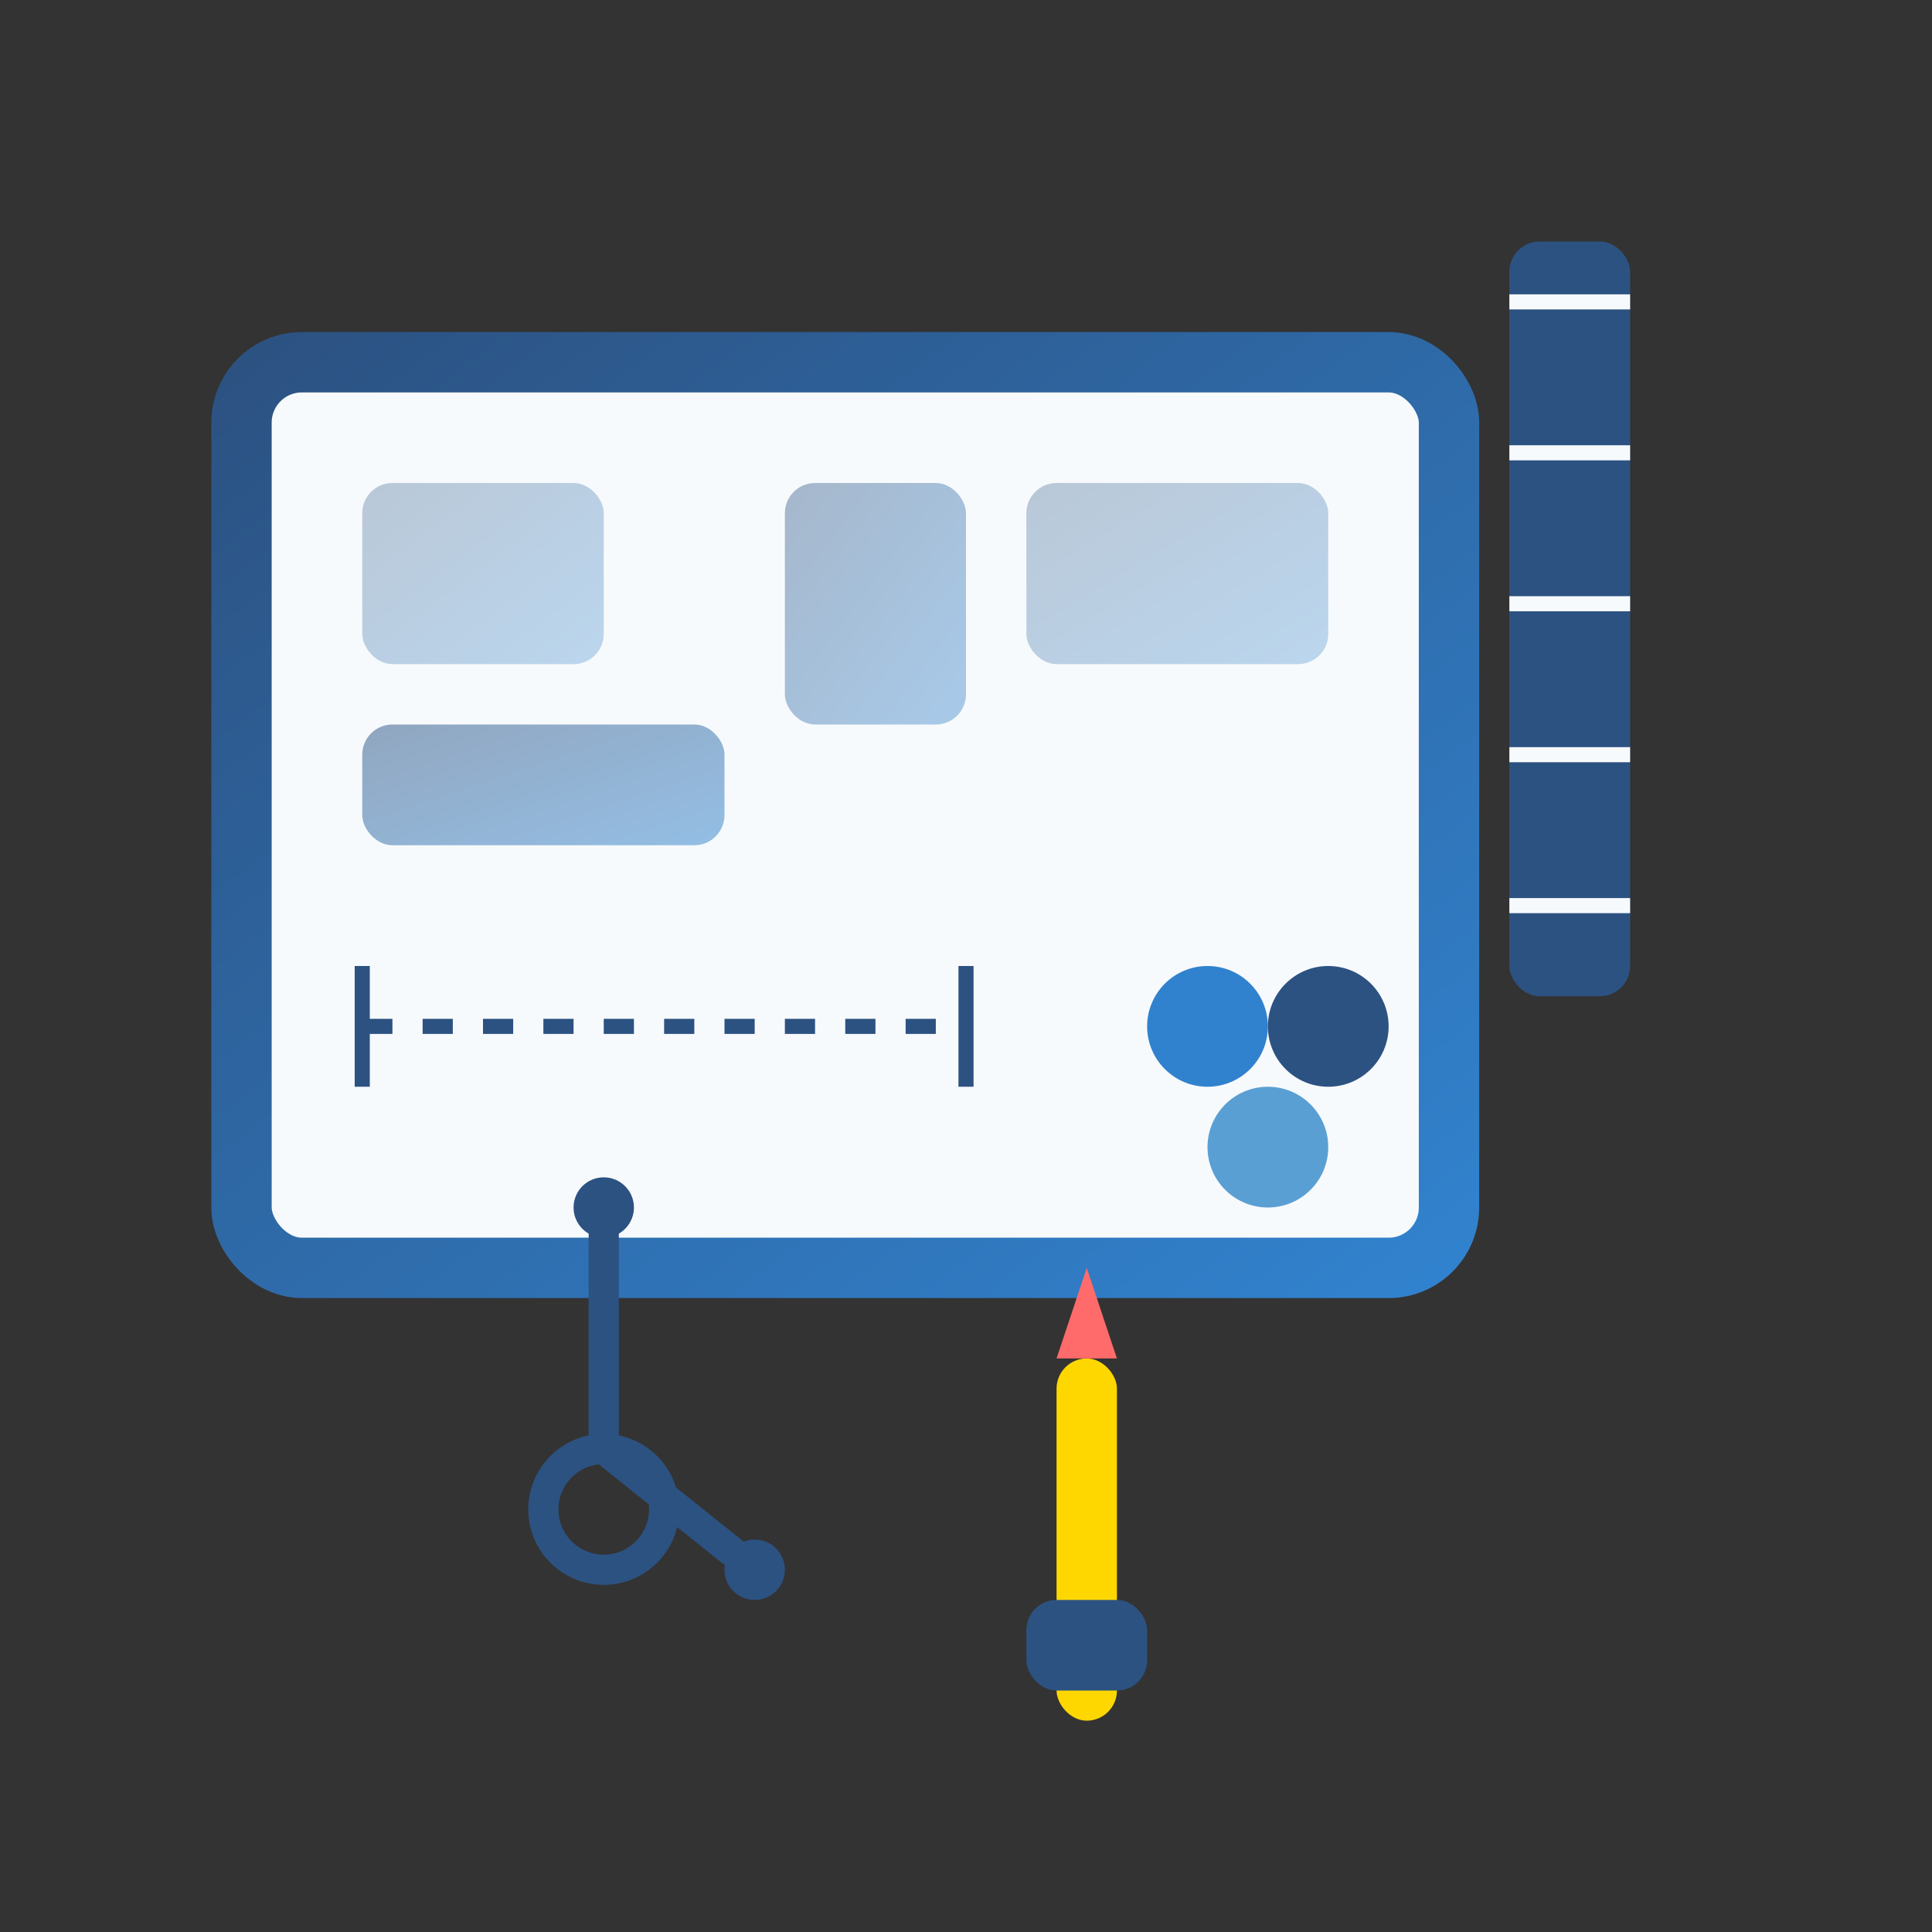 <svg width="64" height="64" viewBox="0 0 64 64" fill="none" xmlns="http://www.w3.org/2000/svg">
  <rect x="0" y="0" width="64" height="64" fill="#333333" stroke="none"/>
  <defs>
    <linearGradient id="designGradient" x1="0%" y1="0%" x2="100%" y2="100%">
      <stop offset="0%" style="stop-color:#2c5282;stop-opacity:1" />
      <stop offset="100%" style="stop-color:#3182ce;stop-opacity:1" />
    </linearGradient>
  </defs>
  
  <!-- Drawing tablet/board -->
  <rect x="8" y="12" width="40" height="30" rx="2" fill="#f7fafc" stroke="url(#designGradient)" stroke-width="2"/>
  
  <!-- Ruler -->
  <rect x="50" y="8" width="4" height="25" rx="1" fill="#2c5282"/>
  <line x1="50" y1="10" x2="54" y2="10" stroke="#f7fafc" stroke-width="0.5"/>
  <line x1="50" y1="15" x2="54" y2="15" stroke="#f7fafc" stroke-width="0.5"/>
  <line x1="50" y1="20" x2="54" y2="20" stroke="#f7fafc" stroke-width="0.5"/>
  <line x1="50" y1="25" x2="54" y2="25" stroke="#f7fafc" stroke-width="0.5"/>
  <line x1="50" y1="30" x2="54" y2="30" stroke="#f7fafc" stroke-width="0.5"/>
  
  <!-- Pencil -->
  <rect x="35" y="45" width="2" height="12" rx="1" fill="#ffd700"/>
  <polygon points="35,45 37,45 36,42" fill="#ff6b6b"/>
  <rect x="34" y="53" width="4" height="3" rx="1" fill="#2c5282"/>
  
  <!-- Compass -->
  <circle cx="20" cy="50" r="2" fill="none" stroke="#2c5282" stroke-width="1"/>
  <line x1="20" y1="48" x2="20" y2="40" stroke="#2c5282" stroke-width="1"/>
  <line x1="20" y1="48" x2="25" y2="52" stroke="#2c5282" stroke-width="1"/>
  <circle cx="20" cy="40" r="1" fill="#2c5282"/>
  <circle cx="25" cy="52" r="1" fill="#2c5282"/>
  
  <!-- Design elements on the board -->
  <rect x="12" y="16" width="8" height="6" rx="1" fill="url(#designGradient)" opacity="0.3"/>
  <rect x="12" y="24" width="12" height="4" rx="1" fill="url(#designGradient)" opacity="0.5"/>
  <rect x="26" y="16" width="6" height="8" rx="1" fill="url(#designGradient)" opacity="0.4"/>
  <rect x="34" y="16" width="10" height="6" rx="1" fill="url(#designGradient)" opacity="0.3"/>
  
  <!-- Measurement lines -->
  <line x1="12" y1="34" x2="32" y2="34" stroke="#2c5282" stroke-width="0.5" stroke-dasharray="1,1"/>
  <line x1="12" y1="32" x2="12" y2="36" stroke="#2c5282" stroke-width="0.5"/>
  <line x1="32" y1="32" x2="32" y2="36" stroke="#2c5282" stroke-width="0.5"/>
  
  <!-- Color swatches -->
  <circle cx="40" cy="34" r="2" fill="#3182ce"/>
  <circle cx="44" cy="34" r="2" fill="#2c5282"/>
  <circle cx="42" cy="38" r="2" fill="#5a9fd4"/>
</svg>
